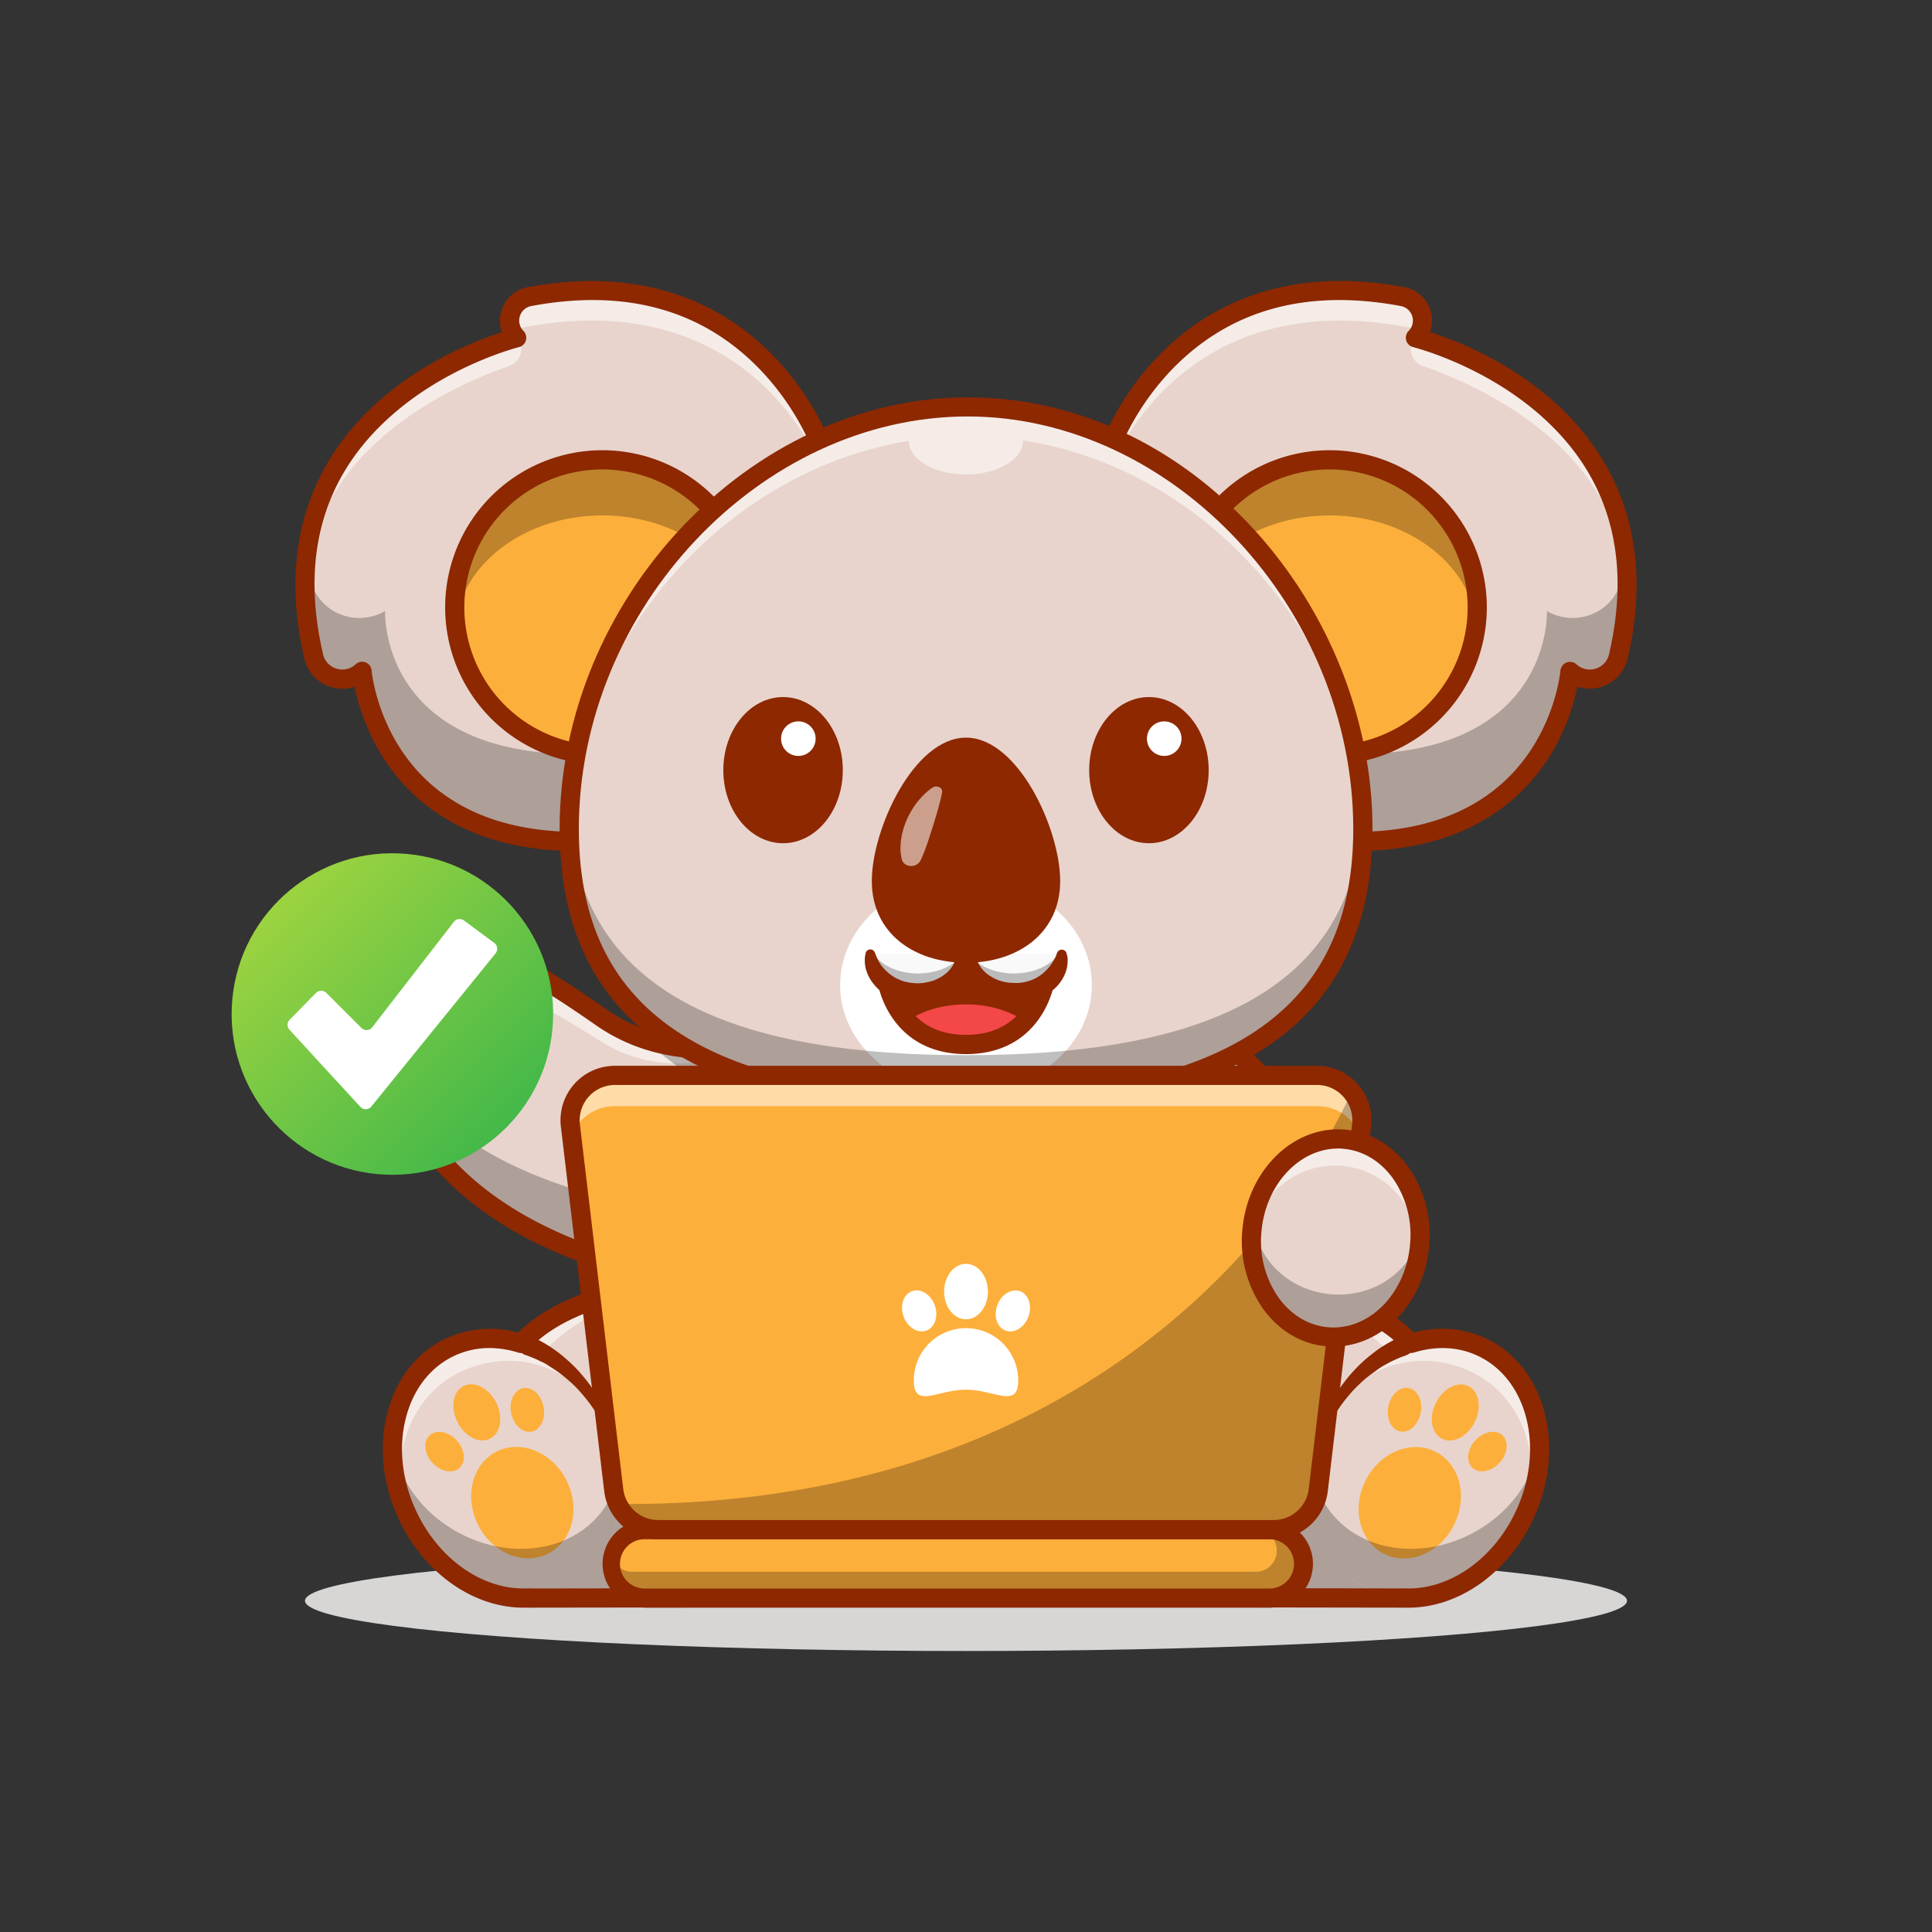 <svg id="Layer_1" data-name="Layer 1" xmlns="http://www.w3.org/2000/svg" xmlns:xlink="http://www.w3.org/1999/xlink" viewBox="0 0 800 800"><rect x="0" y="0" width="800" height="800" fill="#333333" stroke="none"/><defs><style>.cls-1{fill:#d7d6d5;}.cls-2{fill:#e8d4cc;}.cls-3{opacity:0.25;}.cls-4{opacity:0.55;}.cls-5{fill:#fff;}.cls-6{fill:#8d2801;}.cls-7{fill:#fdaf3b;}.cls-8{fill:#f44747;}.cls-9{fill:#f9f9f9;}.cls-10{fill:url(#åçûìßííûé_ãðàäèåíò_5);}</style><linearGradient id="åçûìßííûé_ãðàäèåíò_5" x1="104.3" y1="361.7" x2="220.85" y2="478.25" gradientTransform="translate(565.95 220.08) rotate(84.81)" gradientUnits="userSpaceOnUse"><stop offset="0" stop-color="#a7d63f"/><stop offset="0.07" stop-color="#9fd440"/><stop offset="1" stop-color="#39b54a"/></linearGradient></defs><ellipse class="cls-1" cx="400" cy="662.85" rx="273.71" ry="20.79"/><path class="cls-2" d="M546.05,496.63c.54,40.21-274,31.08-274,31.08-116.68-26.19-123.13-108-102.4-127.4,18.26-17.06,42.82-4.52,79.25,20.91a70.52,70.52,0,0,0,18.21,9.14c32.6,10.86,65.27-3.85,65.27-3.85l160.21-6.62A178.48,178.48,0,0,1,517.39,443C529.93,457.16,545.78,476.42,546.05,496.63Z"/><g class="cls-3"><path d="M272.07,500.74c-81.79-14.7-109.41-51.28-111.48-77.19-2.13,32.35,22.91,84.28,111.48,104.16,0,0,271.34,9.13,270.81-31.09a56.23,56.23,0,0,0-2.55-15.57C512.89,507.22,272.07,500.74,272.07,500.74Z"/></g><g class="cls-4"><path class="cls-5" d="M169.67,412.29c18.26-15.47,42.82-4.1,79.25,19,37.32,23.63,83.48-6.32,83.48-6.32l160.21-6s48.19,43.21,50.18,79a9.54,9.54,0,0,0,.09-1.32c-.53-40.21-50.27-76.73-50.27-76.73L332.4,426.51s-46.16,20.78-83.48-5.28c-36.43-25.44-61-38-79.25-20.92-6.35,5.94-10.14,17.76-9,32C161.52,423.51,164.86,416.37,169.67,412.29Z"/></g><g class="cls-3"><path d="M517.39,443c-37.56,25.9-88.52,32.41-117.4,32.41-33.08,0-95.18-8.55-132.86-45,32.6,10.86,65.27-3.85,65.27-3.85l160.21-6.62A178.48,178.48,0,0,1,517.39,443Z"/></g><path class="cls-6" d="M336.18,532.57c-36.81,0-63.84-.88-64.24-.89a4.53,4.53,0,0,1-.74-.09c-85.44-19.19-106.85-66.08-112.09-85.35-5.38-19.79-2.22-39.41,7.85-48.83,21.67-20.25,51-2.67,84.23,20.56,35,24.43,79.14,5.12,79.58,4.92a3.91,3.91,0,0,1,1.46-.35l160.21-6.61a3.94,3.94,0,0,1,2.38.66c2.29,1.54,56.24,38.16,56.79,80,0,3.78-1.54,7.29-4.73,10.41-14.06,13.78-64.77,22.1-150.72,24.73C375.13,532.35,354.45,532.57,336.18,532.57Zm-63.6-8.81c66.55,2.18,243.43,2.37,268.74-22.45,1.6-1.57,2.37-3.08,2.35-4.63-.45-34.68-44.82-67.52-52.23-72.77L333.3,430.44c-6.39,2.7-50.07,19.59-86.65-6-36.83-25.72-58.43-36.07-74.27-21.27-6.43,6-10.93,21.39-5.61,40.94C171.62,462,191.64,505.48,272.58,523.76Z"/><path class="cls-2" d="M209.74,564.24,219,661.73l146.25-.22L287.39,529.23C252.51,533.87,222.6,542.4,209.74,564.24Z"/><g class="cls-3"><path d="M256.39,607.38l-45.34-45.23c-.45.68-.89,1.38-1.31,2.09L219,661.73H365.26L338.73,618.5C307.15,616.94,272.81,630.94,256.39,607.38Z"/></g><g class="cls-4"><path class="cls-5" d="M287.39,530.84v-1.61c-34.88,4.64-64.79,13.17-77.65,35l5.62,9.23C224,554.22,253.27,534.89,287.39,530.84Z"/></g><ellipse class="cls-2" cx="209.73" cy="607.97" rx="45.39" ry="55.32" transform="translate(-233.52 141.99) rotate(-24.54)"/><g class="cls-4"><path class="cls-5" d="M191.37,567.74c22.07-10.08,47.62-2,59.66,21.38-.37-.89.4.9,0,0-12.69-27.79-41.46-41.88-64.27-31.47s-31,41.38-18.32,69.17c.41.89.83,1.77,1.27,2.63C159.93,605,169.29,577.81,191.37,567.74Z"/></g><ellipse class="cls-7" cx="216.25" cy="622.23" rx="20.49" ry="23.67" transform="translate(-256.82 163.82) rotate(-26.74)"/><ellipse class="cls-7" cx="197.42" cy="584.84" rx="8.98" ry="12.2" transform="translate(-242.01 151.35) rotate(-26.74)"/><ellipse class="cls-7" cx="218.4" cy="583.79" rx="6.84" ry="9.16" transform="translate(-108.62 53.16) rotate(-11.13)"/><ellipse class="cls-7" cx="184.09" cy="601.08" rx="6.84" ry="9.16" transform="translate(-356.83 280.78) rotate(-42.34)"/><g class="cls-3"><path d="M168,613.34c12.5,22.47,41.17,33.71,64,25.12,14.38-5.41,23-17.37,24.38-31.08,3.09,22-5.81,42.76-23.68,50.92-22.81,10.41-51.58-3.68-64.27-31.48a64.16,64.16,0,0,1-5.89-29.54A45.28,45.28,0,0,0,168,613.34Z"/></g><path class="cls-6" d="M216.72,665.7c-21,0-41.6-14.68-51.89-37.23-6.52-14.27-8.07-29.82-4.38-43.77,3.77-14.23,12.53-25.12,24.66-30.66a43.39,43.39,0,0,1,29.41-2.24c17.58-17.26,47.76-23.23,72.35-26.5a4,4,0,0,1,3.94,1.92L368.68,659.5a4,4,0,0,1-3.41,6L219,665.7a3.8,3.8,0,0,1-.52,0C217.9,665.69,217.31,665.7,216.72,665.7Zm-14-107.51a34.1,34.1,0,0,0-14.27,3.07c-9.93,4.53-17.13,13.58-20.28,25.47-3.23,12.18-1.84,25.84,3.92,38.44,9.36,20.5,28.09,33.56,46.73,32.53a4.69,4.69,0,0,1,.92.06l138.62-.21-73-124c-34.22,4.8-54.85,12.68-66.7,25.45a4,4,0,0,1-4.09,1.09A39.55,39.55,0,0,0,202.68,558.19Z"/><path class="cls-6" d="M249.6,589.82l-.95-1.73c-.3-.55-.67-1.21-1.11-1.91s-.91-1.52-1.51-2.38a61.42,61.42,0,0,0-4.25-5.68c-.82-1-1.72-2-2.65-3s-1.9-1.94-2.92-2.85-2.07-1.79-3.1-2.63-2.1-1.62-3.16-2.32-2.09-1.34-3.07-2-1.94-1.12-2.85-1.54-1.71-.85-2.47-1.15-1.38-.62-1.93-.8l-1.7-.63-.16-.06a4,4,0,1,1,2.76-7.46l.38.16,1.9.94c.61.28,1.32.7,2.13,1.15s1.71,1,2.68,1.62,2,1.34,3,2.08,2.14,1.6,3.2,2.55,2.16,1.9,3.22,2.92,2.11,2.1,3.09,3.23,1.94,2.27,2.84,3.42,1.75,2.32,2.52,3.48a65.61,65.61,0,0,1,3.87,6.5c.54,1,1,1.9,1.35,2.71s.71,1.53.94,2.1l.77,1.81a1.59,1.59,0,0,1-2.86,1.39Z"/><path class="cls-2" d="M590.26,564.24,581,661.73l-146.25-.22,77.87-132.28C547.49,533.87,577.4,542.4,590.26,564.24Z"/><g class="cls-3"><path d="M543.61,607.38,589,562.15c.45.68.89,1.38,1.31,2.09L581,661.73H434.74l26.53-43.23C492.85,616.94,527.19,630.94,543.61,607.38Z"/></g><g class="cls-4"><path class="cls-5" d="M512.61,530.84v-1.61c34.88,4.64,64.79,13.17,77.65,35l-5.62,9.23C576,554.22,546.73,534.89,512.61,530.84Z"/></g><ellipse class="cls-2" cx="590.27" cy="607.97" rx="55.32" ry="45.39" transform="translate(-207.92 892.48) rotate(-65.46)"/><g class="cls-4"><path class="cls-5" d="M608.63,567.74c-22.07-10.08-47.62-2-59.66,21.38.37-.89-.4.9,0,0,12.69-27.79,41.46-41.88,64.27-31.47s31,41.38,18.32,69.17c-.41.89-.83,1.77-1.27,2.63C640.07,605,630.71,577.81,608.63,567.74Z"/></g><ellipse class="cls-7" cx="583.75" cy="622.23" rx="23.67" ry="20.49" transform="translate(-234.58 863.62) rotate(-63.26)"/><ellipse class="cls-7" cx="602.58" cy="584.84" rx="12.2" ry="8.98" transform="translate(-190.83 859.87) rotate(-63.26)"/><ellipse class="cls-7" cx="581.6" cy="583.79" rx="9.16" ry="6.84" transform="translate(-103.51 1041.72) rotate(-78.87)"/><ellipse class="cls-7" cx="615.91" cy="601.08" rx="9.16" ry="6.84" transform="translate(-243.22 651.48) rotate(-47.66)"/><g class="cls-3"><path d="M632,613.34c-12.5,22.47-41.17,33.71-64,25.12-14.38-5.41-23-17.37-24.38-31.08-3.09,22,5.81,42.76,23.68,50.92,22.81,10.41,51.58-3.68,64.27-31.48a64.16,64.16,0,0,0,5.89-29.54A45.28,45.28,0,0,1,632,613.34Z"/></g><path class="cls-6" d="M583.28,665.7c-.6,0-1.19,0-1.78,0a2.89,2.89,0,0,1-.52,0l-146.25-.22a4,4,0,0,1-3.41-6l77.87-132.28a4,4,0,0,1,3.94-1.92c24.59,3.27,54.77,9.24,72.35,26.5A43.39,43.39,0,0,1,614.89,554c24.76,11.3,33.86,44.69,20.28,74.43C624.88,651,604.26,665.7,583.28,665.7Zm-2.28-8h.22c18.65,1,37.37-12,46.73-32.53,11.76-25.75,4.42-54.43-16.36-63.91-8-3.64-17-4-26.11-1.2a4,4,0,0,1-4.09-1.09c-11.85-12.77-32.48-20.65-66.7-25.45l-73,124,138.64.21A3.82,3.82,0,0,1,581,657.7Z"/><path class="cls-6" d="M547.54,588.43l.77-1.81c.23-.57.53-1.27.94-2.1s.81-1.76,1.35-2.71a65.61,65.61,0,0,1,3.87-6.5c.77-1.16,1.63-2.31,2.52-3.48s1.84-2.31,2.84-3.42,2-2.18,3.09-3.23,2.13-2,3.22-2.92,2.18-1.74,3.2-2.55,2.06-1.49,3-2.08,1.85-1.18,2.68-1.62,1.52-.87,2.13-1.15l1.9-.94a4,4,0,1,1,3.52,7.13,3,3,0,0,1-.37.16l-.17.07-1.7.63c-.55.18-1.19.48-1.93.8s-1.57.71-2.47,1.15-1.84,1-2.85,1.54-2,1.22-3.07,2-2.1,1.5-3.16,2.32-2.11,1.69-3.1,2.63-2,1.88-2.92,2.85-1.83,2-2.65,3A61.42,61.42,0,0,0,554,583.8c-.6.86-1.06,1.67-1.51,2.38s-.81,1.36-1.11,1.91l-1,1.73a1.58,1.58,0,0,1-2.16.62A1.6,1.6,0,0,1,547.54,588.43Z"/><path class="cls-2" d="M458,189.63s26.4-84.84,122.77-66.81a10.1,10.1,0,0,1,5.3,17.06h0S694.61,166.32,670.1,271.8a12.12,12.12,0,0,1-20,6.2h0s-6.35,83.08-112.72,68.79S458,189.63,458,189.63Z"/><g class="cls-3"><path d="M640.54,253h0s3.18,69.92-103.19,57.9c-65.77-7.44-80.55-56.25-82.25-92.43-1.63,42.52,6.39,118.11,82.25,128.3C643.72,361.08,650.07,278,650.07,278h0a12.12,12.12,0,0,0,20-6.21c3.46-14.88,4.26-28.19,3.1-40.08a50,50,0,0,1-2.24,10C666.88,254.29,652,259.71,640.54,253Z"/></g><g class="cls-4"><path class="cls-5" d="M589.14,151.54c24.35,8.46,83,34.92,84.52,93.81C675.58,178.19,608.78,148,586,139.88h0A7.28,7.28,0,0,0,589.14,151.54Z"/><path class="cls-5" d="M458,198.27s27.92-84.81,131.14-61.47h0a7.74,7.74,0,0,0-3.78-13.05C485.2,102.11,458,189.63,458,189.63a231.5,231.5,0,0,0-3,41.56A202,202,0,0,1,458,198.27Z"/></g><path class="cls-6" d="M560.86,352.42a180.81,180.81,0,0,1-24-1.69c-27.09-3.64-48.21-15.72-62.77-35.88-34.3-47.51-20.58-122.78-20-126,0-.15.07-.3.11-.44a114.26,114.26,0,0,1,26.21-41.77c17.68-18,49.57-37.39,101.08-27.76a14.08,14.08,0,0,1,10.66,18.59c9.21,2.94,29.19,10.53,47.65,25.71,22.84,18.77,47.31,53,34.19,109.48a16.15,16.15,0,0,1-20.85,11.66c-2.07,10.42-8.62,32.09-28.69,48.33C608.22,345.82,586.9,352.42,560.86,352.42Zm-99-161.82c-.82,4.66-12.72,76.17,18.67,119.62,13.23,18.32,32.54,29.3,57.38,32.64,34.87,4.68,62.28-.79,81.47-16.27,24.15-19.48,26.74-48.61,26.76-48.9a4,4,0,0,1,6.65-2.6,8.16,8.16,0,0,0,13.48-4.18c9.77-42.06-.76-76.17-31.3-101.39-23.09-19.08-49.58-25.72-49.84-25.79a4,4,0,0,1-1.87-6.66A6.12,6.12,0,0,0,580,126.72c-38.59-7.22-70.2,1.37-94,25.53A107.85,107.85,0,0,0,461.83,190.6Z"/><circle class="cls-7" cx="550.57" cy="251.53" r="61.12" transform="translate(-16.6 462.98) rotate(-45)"/><g class="cls-3"><path d="M550.57,213.43c31.61,0,57.61,19.48,60.79,44.46a61.13,61.13,0,1,0-121.92-6.36,63.56,63.56,0,0,0,.33,6.36C493,232.91,519,213.43,550.57,213.43Z"/></g><path class="cls-6" d="M550.57,316.63a65.1,65.1,0,1,1,65.09-65.1A65.17,65.17,0,0,1,550.57,316.63Zm0-122.25a57.16,57.16,0,1,0,57.15,57.15A57.22,57.22,0,0,0,550.57,194.38Z"/><path class="cls-2" d="M342,189.63s-26.4-84.84-122.77-66.81a10.1,10.1,0,0,0-5.3,17.06h0S105.39,166.32,129.9,271.8a12.12,12.12,0,0,0,20,6.2h0s6.35,83.08,112.72,68.79S342,189.63,342,189.63Z"/><g class="cls-3"><path d="M159.46,253h0s-3.18,69.92,103.19,57.9c65.77-7.44,80.55-56.25,82.25-92.43,1.64,42.52-6.39,118.11-82.25,128.3C156.28,361.08,149.93,278,149.93,278h0a12.12,12.12,0,0,1-20-6.21c-3.46-14.88-4.26-28.19-3.1-40.08a50,50,0,0,0,2.24,10C133.12,254.29,148,259.71,159.46,253Z"/></g><g class="cls-4"><path class="cls-5" d="M210.86,151.54c-24.35,8.46-83,34.92-84.51,93.81C124.42,178.19,191.22,148,214,139.88h0A7.28,7.28,0,0,1,210.86,151.54Z"/><path class="cls-5" d="M342,198.27s-27.92-84.81-131.14-61.47h0a7.74,7.74,0,0,1,3.78-13.05C314.8,102.11,342,189.63,342,189.63a231.5,231.5,0,0,1,3,41.56A202,202,0,0,0,342,198.27Z"/></g><path class="cls-6" d="M239.14,352.42c-26,0-47.36-6.6-63.57-19.73-20.07-16.24-26.62-37.91-28.69-48.33A16.15,16.15,0,0,1,126,272.7c-13.12-56.47,11.35-90.71,34.19-109.48,18.46-15.18,38.44-22.77,47.65-25.71a14.08,14.08,0,0,1,10.66-18.59c51.5-9.63,83.4,9.78,101.08,27.76a114.26,114.26,0,0,1,26.21,41.77c0,.14.08.29.11.44.6,3.18,14.32,78.45-20,126-14.56,20.16-35.68,32.24-62.77,35.88A180.81,180.81,0,0,1,239.14,352.42ZM149.93,274a4,4,0,0,1,1.45.27,4,4,0,0,1,2.51,3.4c0,.28,2.61,29.41,26.76,48.89,19.19,15.48,46.6,21,81.47,16.27,24.84-3.34,44.15-14.32,57.38-32.64C350.89,266.78,339,195.3,338.17,190.6A108.72,108.72,0,0,0,313.73,152C290,128,258.45,119.53,220,126.72a6.12,6.12,0,0,0-3.22,10.35,4,4,0,0,1-1.87,6.66c-.26.07-26.75,6.71-49.84,25.79-30.54,25.22-41.07,59.33-31.3,101.39a8.16,8.16,0,0,0,13.48,4.18A3.91,3.91,0,0,1,149.93,274Z"/><circle class="cls-7" cx="249.43" cy="251.53" r="61.12" transform="translate(-104.8 250.05) rotate(-45)"/><g class="cls-3"><path d="M249.43,213.43c-31.61,0-57.61,19.48-60.79,44.46a61.13,61.13,0,1,1,121.92-6.36,63.56,63.56,0,0,1-.33,6.36C307.05,232.91,281.05,213.43,249.43,213.43Z"/></g><path class="cls-6" d="M249.43,316.63a65.1,65.1,0,1,1,65.1-65.1A65.17,65.17,0,0,1,249.43,316.63Zm0-122.25a57.16,57.16,0,1,0,57.16,57.15A57.22,57.22,0,0,0,249.43,194.38Z"/><path class="cls-2" d="M564.31,343.27c0,89.69-73.56,114.09-164.31,114.09S235.69,433,235.69,343.27s74.24-174.79,165-174.79S564.31,253.57,564.31,343.27Z"/><g class="cls-4"><path class="cls-5" d="M400.67,168.48H400l-.65,0c-90.14.83-163.66,85.51-163.66,174.77,0,.82,0,1.63,0,2.44,1.21-77.24,62.1-150.33,140.61-163.12.09,7.69,10.65,13.91,23.67,13.91s23.68-6.27,23.68-14c0,0,0-.06,0-.1,78.95,12.18,139.4,85.64,140.61,163.3,0-.81,0-1.61,0-2.42C564.31,253.57,491.42,168.48,400.67,168.48Z"/></g><ellipse class="cls-5" cx="400" cy="407.88" rx="52.12" ry="44.72"/><g class="cls-3"><path d="M400,436.93c-88.56,0-160.74-21.6-164.17-100.11-.08,2.15-.14,4.29-.14,6.45,0,89.69,73.56,114.09,164.31,114.09S564.31,433,564.31,343.27c0-2.17-.06-4.32-.14-6.48C560.76,415.32,488.57,436.93,400,436.93Z"/></g><path class="cls-6" d="M400,461.33c-113.23,0-168.28-38.62-168.28-118.06,0-95.23,79-178.75,169-178.75,44.28,0,86.47,19.55,118.78,55,31,34.09,48.82,79.17,48.82,123.7C568.28,422.71,513.24,461.33,400,461.33Zm.68-288.88c-85.78,0-161,79.82-161,170.82,0,40.63,15.1,69.17,46.15,87.25,26.44,15.39,63.79,22.87,114.19,22.87s87.75-7.48,114.19-22.87c31.06-18.08,46.15-46.62,46.15-87.25C560.34,252.27,485.73,172.45,400.68,172.45Z"/><path class="cls-6" d="M433,404.35a31.29,31.29,0,0,1-1.25,5.42c-.22.72-.49,1.48-.8,2.28l-.48,1.21a30.22,30.22,0,0,1-1.95,3.84,31.14,31.14,0,0,1-4.27,5.84,28.91,28.91,0,0,1-3.34,3c-4.82,3.78-11.57,6.54-20.94,6.54-11.76,0-19.37-4.33-24.29-9.58a32.13,32.13,0,0,1-4.21-5.7,34.74,34.74,0,0,1-2-4c-.17-.41-.33-.83-.48-1.21-.31-.8-.59-1.56-.81-2.28a31.73,31.73,0,0,1-1.24-5.42s13-2.29,33.05-2C420.09,402.06,433,404.35,433,404.35Z"/><path class="cls-8" d="M424.29,422.94a28.91,28.91,0,0,1-3.34,3c-4.82,3.78-11.57,6.54-20.94,6.54-11.76,0-19.37-4.33-24.29-9.58,5.84-4.29,14.57-7,24.27-7S418.46,418.67,424.29,422.94Z"/><path class="cls-6" d="M400,436.48c-21.67,0-30.7-13.58-34.15-21.67-.19-.45-.38-.9-.55-1.34-.34-.88-.63-1.72-.87-2.5a33.52,33.52,0,0,1-1.41-6.2,4,4,0,0,1,3.75-4.39c.13,0,13.27-.62,33.23-.35,19.95-.27,33.1.34,33.23.35a4,4,0,0,1,3.75,4.39,33.52,33.52,0,0,1-1.41,6.2c-.24.78-.53,1.62-.87,2.5-.17.44-.35.88-.55,1.34C430.7,422.9,421.67,436.48,400,436.48Zm-28.14-28.34c0,.14.09.29.14.44.2.64.43,1.32.71,2,.13.35.28.71.44,1.08,3.28,7.69,10.6,16.85,26.85,16.85s23.57-9.16,26.85-16.84c.16-.37.3-.73.44-1.09.28-.71.51-1.39.71-2,.05-.15.1-.3.14-.44-5.46-.16-15.36-.35-28.09-.17h-.11C387.22,407.79,377.32,408,371.86,408.14Z"/><path class="cls-9" d="M360.31,394.74c0,9.22,8.89,16.7,19.85,16.7S400,404,400,394.74Z"/><g class="cls-3"><path d="M380.16,403.09c-8.39,0-15.55-3.46-18.45-8.35h-1.4c0,9.22,8.89,16.7,19.85,16.7S400,404,400,394.74h-1.39C395.7,399.63,388.54,403.09,380.16,403.09Z"/></g><path class="cls-6" d="M404,395s0,.22,0,.64a11.15,11.15,0,0,1-.14,2.15,17.3,17.3,0,0,1-.91,3.66,19.89,19.89,0,0,1-2.11,4.16,20.41,20.41,0,0,1-3.57,4.08,23.36,23.36,0,0,1-4.9,3.3,25.22,25.22,0,0,1-5.86,2.1,27.2,27.2,0,0,1-6.3.67c-1.35-.09-1.72,0-3.05-.22l-1.69-.24-1.54-.36a25.18,25.18,0,0,1-5.74-2.24,19.67,19.67,0,0,1-8-7.49,16.34,16.34,0,0,1-1.7-4.14,13.7,13.7,0,0,1-.4-3.41,9.66,9.66,0,0,1,.19-2.16l.14-.74a2,2,0,0,1,3.82-.37l.15.37.21.55a14.84,14.84,0,0,0,.59,1.46,17.55,17.55,0,0,0,1.09,2.05,17.1,17.1,0,0,0,1.78,2.31,9.94,9.94,0,0,0,1.17,1.17c.4.4.88.76,1.35,1.15a17.91,17.91,0,0,0,3.32,2,16.65,16.65,0,0,0,4,1.29l1.07.2,1,.1a22.73,22.73,0,0,0,2.33.12,21.2,21.2,0,0,0,4.31-.58,15.8,15.8,0,0,0,3.89-1.42,16.07,16.07,0,0,0,3.16-2.05,12.63,12.63,0,0,0,1.23-1.18,9.22,9.22,0,0,0,1-1.19,11.51,11.51,0,0,0,1.35-2.3,12.44,12.44,0,0,0,.59-1.79,6.09,6.09,0,0,0,.26-1.48l.07-.64A4,4,0,0,1,404,395Z"/><path class="cls-9" d="M400,394.74c0,9.22,8.88,16.7,19.84,16.7s19.85-7.48,19.85-16.7Z"/><g class="cls-3"><path d="M419.84,403.09c-11,0-19.84-5.9-19.84-13.18v4.83c0,9.22,8.88,16.7,19.84,16.7s19.85-7.48,19.85-16.7l-1.06-.61C436,399.34,428.58,403.09,419.84,403.09Z"/></g><path class="cls-6" d="M441.67,394.86l.17.66a6.9,6.9,0,0,1,.25,2.05,14.35,14.35,0,0,1-.38,3.52,16.06,16.06,0,0,1-1.71,4.17,17.19,17.19,0,0,1-3.34,4.12,23.82,23.82,0,0,1-4.78,3.34,24.8,24.8,0,0,1-5.75,2.24l-1.55.35-1.56.23a14.24,14.24,0,0,1-1.59.15l-.79,0-.4,0h-.58l-1.35,0h-.67l-.85-.09-1.71-.21-1.55-.33a24.72,24.72,0,0,1-5.85-2.11,23.47,23.47,0,0,1-4.91-3.31,20.08,20.08,0,0,1-3.56-4.08,20.46,20.46,0,0,1-2.12-4.16,17.41,17.41,0,0,1-.88-3.53,15.41,15.41,0,0,1-.17-2.33v-.83a3.94,3.94,0,0,1,7.85-.61l.09.61.06.46a6.71,6.71,0,0,0,.24,1.29,10.39,10.39,0,0,0,.61,1.92,11.51,11.51,0,0,0,1.35,2.3,9.22,9.22,0,0,0,1,1.19,15.47,15.47,0,0,0,1.23,1.18,17.73,17.73,0,0,0,7,3.45l1.05.24c.32,0,.63.08.95.13l.48.09.67,0,1.35.07c-.36,0-.09,0-.17,0H421A8,8,0,0,0,422,407l1.09-.12,1.06-.21a16.57,16.57,0,0,0,4-1.29,16.13,16.13,0,0,0,3.29-2,23.29,23.29,0,0,0,2.47-2.32,19.36,19.36,0,0,0,1.76-2.3c.47-.73.86-1.44,1.12-1.93a7.71,7.71,0,0,0,.65-1.57l.25-.63a2.08,2.08,0,0,1,4,.24Z"/><ellipse class="cls-6" cx="475.75" cy="318.9" rx="24.74" ry="30.26"/><circle class="cls-5" cx="482.08" cy="305.86" r="7.16"/><ellipse class="cls-6" cx="324.25" cy="318.9" rx="24.74" ry="30.26"/><circle class="cls-5" cx="330.58" cy="305.86" r="7.16"/><path class="cls-6" d="M439,364.82c0,21.53-17.45,33.83-39,33.83s-39-12.3-39-33.83,17.44-59.38,39-59.38S439,343.3,439,364.82Z"/><g class="cls-4"><path class="cls-5" d="M390.11,328s-.1.54-.27,1.38-.43,2-.81,3.39c-.69,2.78-1.78,6.31-2.86,9.8-.28.87-.56,1.74-.84,2.59s-.56,1.69-.81,2.51l-.8,2.34c-.28.75-.53,1.45-.77,2.11-.5,1.3-1,2.4-1.3,3.18s-.6,1.22-.6,1.22l-.1.17a4.38,4.38,0,0,1-5.34,1.57,3.55,3.55,0,0,1-2.12-2.16,19.09,19.09,0,0,1-.61-5.18,27.75,27.75,0,0,1,.59-5.28,31.74,31.74,0,0,1,1.86-5.86c.42-1,.86-1.93,1.37-2.85s1.05-1.82,1.59-2.67a32.81,32.81,0,0,1,3.51-4.42,27.83,27.83,0,0,1,3.07-2.81,10.8,10.8,0,0,1,1.31-.93l.14-.08a2.75,2.75,0,0,1,3.4.54A1.82,1.82,0,0,1,390.11,328Z"/></g><rect class="cls-7" x="253.08" y="633.38" width="287.03" height="28.35" rx="14.17"/><g class="cls-3"><path d="M525.94,633.38h-5.83a8.55,8.55,0,0,1,8.55,8.55v.35a8.54,8.54,0,0,1-8.55,8.54H261.62a8.52,8.52,0,0,1-8.21-6.3,14.42,14.42,0,0,0-.33,3,14.17,14.17,0,0,0,14.17,14.18H525.94a14.18,14.18,0,0,0,0-28.35Z"/></g><path class="cls-6" d="M525.94,665.7H267.25a18.15,18.15,0,0,1,0-36.29H525.94a18.15,18.15,0,0,1,0,36.29ZM267.25,637.35a10.21,10.21,0,1,0,0,20.41H525.94a10.21,10.21,0,0,0,0-20.41Z"/><path class="cls-7" d="M563.81,466.06l-.15,1.18L545.87,617a18.57,18.57,0,0,1-18.45,16.38H272.57A18.59,18.59,0,0,1,254.12,617L236.2,466.06a18.57,18.57,0,0,1,18.45-20.77H545.36a18.59,18.59,0,0,1,18.45,20.77Z"/><g class="cls-4"><path class="cls-5" d="M236.75,470.74c2.16-7.24,9.26-12.7,17.9-12.7H545.36a19,19,0,0,1,14.28,6.25,16.77,16.77,0,0,1,3.61,6.44l.41-3.49.15-1.18a18.59,18.59,0,0,0-18.45-20.77H254.65a18.57,18.57,0,0,0-18.45,20.77Z"/></g><g class="cls-3"><path d="M563.66,467.24,545.87,617a18.57,18.57,0,0,1-18.45,16.38H272.57a18.55,18.55,0,0,1-14.67-7.18c1-2.11,1.68-3.41,1.68-3.41C490.44,622.78,559.64,452,559.64,452Z"/></g><path class="cls-6" d="M527.42,637.35H272.58a22.55,22.55,0,0,1-22.39-19.89L232.25,466.53a22.55,22.55,0,0,1,22.39-25.21H545.36a22.55,22.55,0,0,1,22.39,25.21L549.81,617.46A22.55,22.55,0,0,1,527.42,637.35ZM254.64,449.26a14.62,14.62,0,0,0-14.51,16.34l17.94,150.92a14.61,14.61,0,0,0,14.51,12.89H527.42a14.61,14.61,0,0,0,14.51-12.89L559.87,465.6a14.62,14.62,0,0,0-14.51-16.34Z"/><path class="cls-5" d="M421.62,571.58c0,11.95-9.68,3.87-21.62,3.87s-21.62,8.08-21.62-3.87a21.62,21.62,0,1,1,43.24,0Z"/><ellipse class="cls-5" cx="400" cy="534.81" rx="9.07" ry="11.49"/><ellipse class="cls-5" cx="380.6" cy="542.82" rx="6.86" ry="8.69" transform="translate(-163.69 164.32) rotate(-20.15)"/><ellipse class="cls-5" cx="419.4" cy="542.82" rx="8.69" ry="6.86" transform="translate(-234.67 749.57) rotate(-69.85)"/><ellipse class="cls-2" cx="553.11" cy="512.61" rx="41.05" ry="34.85" transform="translate(-3.99 1020.88) rotate(-85.2)"/><g class="cls-4"><path class="cls-5" d="M555.62,482.77c18.33,1.54,32.12,17.27,31.87,35.72.14-1,.27-2,.35-3,1.9-22.59-12.11-42.21-31.29-43.82s-36.26,15.4-38.16,38c-.09,1-.13,2-.15,3C521.07,494.44,537.29,481.24,555.62,482.77Z"/></g><g class="cls-3"><path d="M551.16,535.92c-17.77-1.5-31.37-15.06-32.1-31.14a49.15,49.15,0,0,0-.67,4.91c-1.9,22.59,12.11,42.21,31.29,43.83s36.26-15.4,38.16-38a48.49,48.49,0,0,0,.15-4.95C584.59,526.31,568.92,537.41,551.16,535.92Z"/></g><path class="cls-6" d="M552.18,557.59c-.94,0-1.89,0-2.83-.12-10.46-.88-19.85-6.45-26.45-15.69a48.72,48.72,0,0,1-8.47-32.42c2.08-24.74,21.16-43.41,42.45-41.61,10.46.87,19.85,6.45,26.45,15.69a48.76,48.76,0,0,1,8.47,32.42l-4-.34,4,.34C589.81,539.49,572.33,557.59,552.18,557.59Zm1.86-82c-16.07,0-30.06,15-31.7,34.46a40.76,40.76,0,0,0,7,27.15c5.22,7.31,12.56,11.71,20.65,12.39,17,1.43,32.16-14,33.88-34.37h0a40.83,40.83,0,0,0-7-27.14c-5.22-7.31-12.56-11.71-20.65-12.39C555.49,475.59,554.76,475.56,554,475.56Z"/><circle class="cls-10" cx="162.48" cy="419.89" r="66.57" transform="translate(-270.38 543.72) rotate(-84.81)"/><path class="cls-5" d="M119.84,426.37l29.41,32a3,3,0,0,0,4.48-.14l51.52-63.5a3,3,0,0,0-.54-4.25l-12.65-9.37a3,3,0,0,0-4.1.57l-33.85,43.72a3,3,0,0,1-4.43.28l-14.59-14.58a3,3,0,0,0-4.21,0l-11,11.21A3,3,0,0,0,119.84,426.37Z"/></svg>